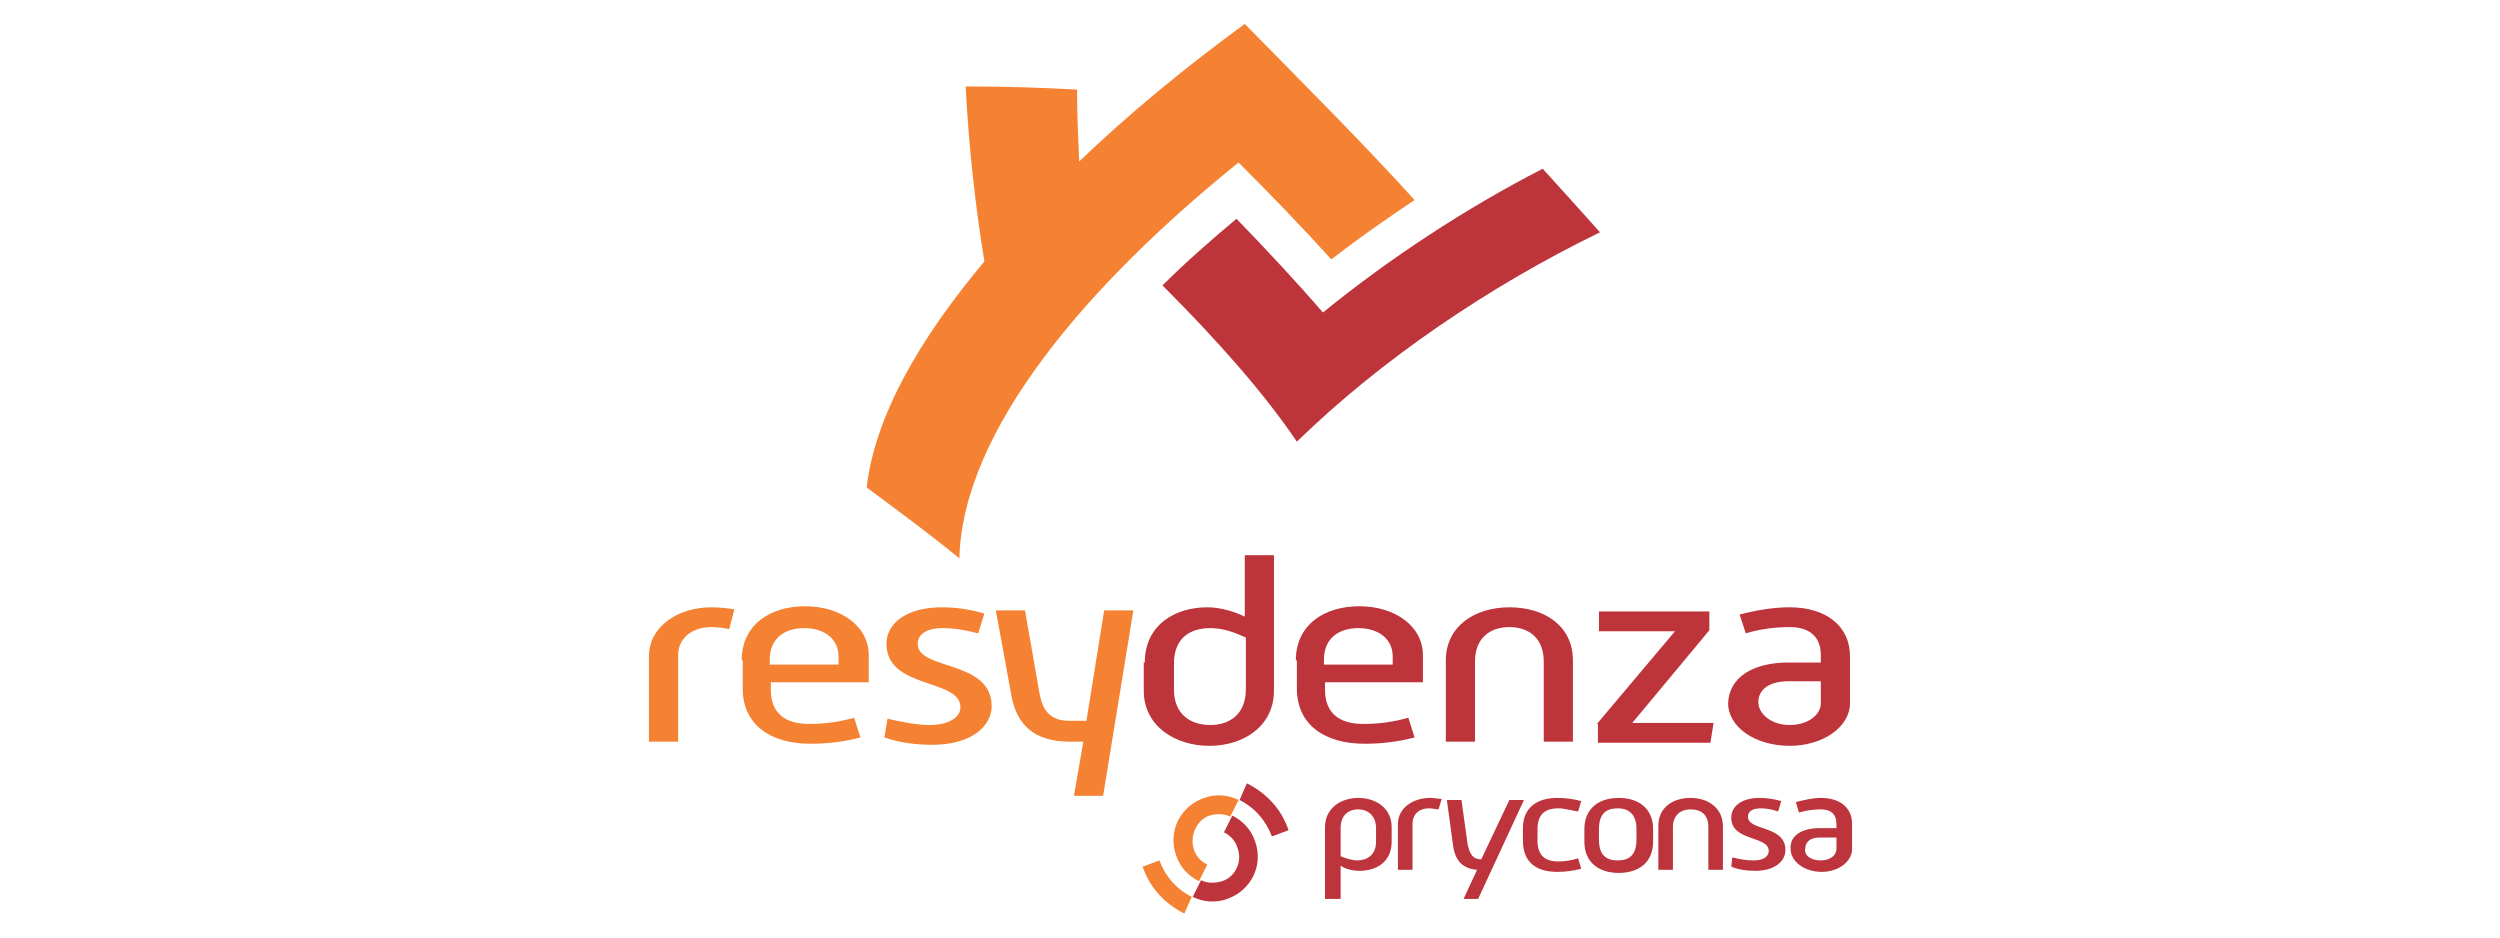 <?xml version="1.0" encoding="utf-8"?>
<!-- Generator: Adobe Illustrator 28.4.1, SVG Export Plug-In . SVG Version: 6.00 Build 0)  -->
<svg version="1.1" id="Layer_1" xmlns="http://www.w3.org/2000/svg" xmlns:xlink="http://www.w3.org/1999/xlink" x="0px" y="0px"
	 viewBox="0 0 240 90" style="enable-background:new 0 0 240 90;" xml:space="preserve">
<style type="text/css">
	.st0{fill:#F58232;}
	.st1{fill:#BD343B;}
	.st2{fill-rule:evenodd;clip-rule:evenodd;fill:#F58232;}
	.st3{fill:#BD343C;}
	.st4{fill-rule:evenodd;clip-rule:evenodd;fill:#BD343C;}
</style>
<g>
	<g>
		<path class="st0" d="M62.3,63c0-2.8,2.7-4.7,6-4.7c0.7,0,1.7,0.1,2.2,0.2l-0.5,1.9c-0.4-0.1-1.1-0.2-1.7-0.2
			c-1.9,0-3.2,1.1-3.2,2.7v8.3h-2.8V63z"/>
		<path class="st0" d="M71.2,63.4c0-3.4,2.7-5.2,6.1-5.2c3.4,0,6.1,1.9,6.1,4.7v2.6H74v0.7c0,2.3,1.4,3.3,3.7,3.3
			c1.5,0,2.9-0.2,4.3-0.6l0.6,1.9c-1.6,0.4-3.1,0.6-4.8,0.6c-3.8,0-6.5-1.8-6.5-5.3V63.4z M80.5,63.8V63c0-1.6-1.3-2.7-3.3-2.7
			c-1.9,0-3.3,1-3.3,3v0.5H80.5z"/>
		<path class="st0" d="M85.2,69c1.4,0.3,2.7,0.6,4.1,0.6c1.7,0,2.9-0.7,2.9-1.7c0-2.8-7.1-1.7-7.1-6.1c0-2,2-3.5,5.3-3.5
			c1.4,0,2.7,0.2,4.1,0.6l-0.6,1.9c-1.2-0.3-2.2-0.5-3.4-0.5c-1.7,0-2.4,0.7-2.4,1.5c0,2.6,7.1,1.5,7.1,6c0,1.8-1.8,3.7-5.7,3.7
			c-1.6,0-3.1-0.2-4.6-0.7L85.2,69z"/>
		<path class="st0" d="M95.6,58.6h2.8l1.4,8c0.3,1.6,1,2.6,2.9,2.6h1.6l1.7-10.6h2.8l-2.9,17.8h-2.8l0.9-5.2h-1.3
			c-3.5,0-5.1-1.7-5.6-4.4L95.6,58.6z"/>
		<path class="st1" d="M109.9,63.6c0-3.6,2.9-5.3,6-5.3c1.4,0,2.8,0.5,3.6,0.9v-5.9h2.8v13c0,3.4-2.9,5.3-6.2,5.3s-6.3-1.9-6.3-5.3
			V63.6z M116.2,69.6c1.9,0,3.4-1.1,3.4-3.4v-5c-1.1-0.5-2.2-0.9-3.4-0.9c-1.9,0-3.5,0.9-3.5,3.4v2.5
			C112.7,68.5,114.2,69.6,116.2,69.6z"/>
		<path class="st1" d="M124.4,63.4c0-3.4,2.7-5.2,6.1-5.2c3.4,0,6.1,1.9,6.1,4.7v2.6h-9.4v0.7c0,2.3,1.4,3.3,3.7,3.3
			c1.5,0,2.9-0.2,4.3-0.6l0.6,1.9c-1.6,0.4-3.1,0.6-4.8,0.6c-3.8,0-6.5-1.8-6.5-5.3V63.4z M133.7,63.8V63c0-1.6-1.3-2.7-3.3-2.7
			c-1.9,0-3.3,1-3.3,3v0.5H133.7z"/>
		<path class="st1" d="M138.8,63.4c0-3.3,2.8-5.1,6.1-5.1c3.4,0,6.1,1.8,6.1,5.1v7.8h-2.8v-7.7c0-2.2-1.4-3.3-3.3-3.3
			c-1.9,0-3.3,1.1-3.3,3.3v7.7h-2.8V63.4z"/>
		<path class="st1" d="M153.3,69.5l7.5-8.9h-7.3v-1.9h10.6v1.8l-7.4,8.9h7.8l-0.3,1.9h-10.8V69.5z"/>
		<path class="st1" d="M171.7,63.6h3.1v-0.7c0-1.7-1-2.7-3-2.7c-1.4,0-2.9,0.2-4.2,0.6L167,59c1.5-0.4,3.2-0.7,4.8-0.7
			c3.5,0,5.8,1.8,5.8,4.7v4.5c0,2.3-2.6,4.1-5.8,4.1c-3.3,0-5.9-1.8-5.9-4.1C166,65,168.3,63.6,171.7,63.6z M171.8,69.6
			c1.8,0,3-1,3-2.1v-2.1h-3.1c-2,0-2.9,0.9-2.9,2C168.8,68.5,170,69.6,171.8,69.6z"/>
	</g>
	<g>
		<path class="st0" d="M119.5,2.3c-5.5,4-11,8.5-15.9,13.2c-0.1-2.3-0.2-4.6-0.2-6.9c-3.6-0.2-7.1-0.3-10.7-0.3
			c0.3,5.7,0.9,11.3,1.8,16.8C88.3,32.5,84,39.9,83.2,46.8c3.1,2.3,6.1,4.5,8.9,6.8c0.3-12.3,12.3-26.3,26.8-38
			c3.2,3.2,6.2,6.3,8.9,9.3c2.6-2,5.3-3.9,8-5.7C131,13.9,125.4,8.3,119.5,2.3z"/>
		<path class="st1" d="M111.6,27.4c5.3,5.3,9.8,10.4,12.9,15c8-7.8,18.4-14.9,29.1-20.1c-1.7-1.9-3.5-3.9-5.5-6.1
			c-7.4,3.8-14.7,8.6-21.1,13.8c-2.5-2.9-5.3-5.9-8.3-9C116.2,23.1,113.8,25.2,111.6,27.4z"/>
	</g>
	<g>
		<g>
			<g>
				<g>
					<path class="st2" d="M114.6,81.5c0.2,0.7,0.7,1.2,1.3,1.5l-0.8,1.6c-1-0.5-1.8-1.3-2.2-2.5c-0.8-2.3,0.4-4.7,2.7-5.5
						c1.1-0.4,2.3-0.3,3.3,0.2l-0.8,1.6c-0.6-0.3-1.3-0.3-2-0.1C114.9,78.7,114.2,80.2,114.6,81.5z"/>
					<path class="st0" d="M113.7,87.7c-1.8-0.9-3.3-2.4-4-4.5l1.6-0.6c0.6,1.6,1.7,2.8,3.1,3.5L113.7,87.7z"/>
					<path class="st3" d="M119.7,75.2c1.8,0.9,3.3,2.4,4,4.5l-1.6,0.6c-0.6-1.6-1.7-2.8-3.1-3.5L119.7,75.2z"/>
					<path class="st4" d="M118.8,81.4c-0.2-0.7-0.7-1.2-1.3-1.5l0.8-1.6c1,0.5,1.8,1.3,2.2,2.5c0.8,2.3-0.4,4.7-2.7,5.5
						c-1.1,0.4-2.3,0.3-3.3-0.2l0.8-1.6c0.6,0.3,1.3,0.3,2,0.1C118.6,84.2,119.3,82.7,118.8,81.4z"/>
				</g>
				<g>
					<path class="st3" d="M128.6,86.3l-1.4,0l0-6.9c0-1.8,1.5-2.8,3.2-2.8c1.7,0,3.2,1,3.2,2.8v1.4c0,1.9-1.4,2.8-3.1,2.8
						c-0.7,0-1.4-0.2-1.8-0.5V86.3z M130.3,82.6c0.9,0,1.8-0.5,1.8-1.8v-1.3c0-1.2-0.8-1.8-1.7-1.8c-1,0-1.7,0.6-1.7,1.8v2.7
						C129.2,82.4,129.8,82.6,130.3,82.6z"/>
					<path class="st3" d="M134.2,79.1c0-1.5,1.4-2.5,3.1-2.5c0.4,0,0.9,0.1,1.1,0.1l-0.3,1c-0.2,0-0.6-0.1-0.9-0.1
						c-1,0-1.6,0.6-1.6,1.5v4.4l-1.4,0L134.2,79.1z"/>
					<path class="st3" d="M146.2,79.5c0-2,1.4-2.9,3.3-2.9c0.8,0,1.5,0.1,2.3,0.3l-0.3,1c-0.7-0.1-1.3-0.3-1.9-0.3c-1.3,0-2,0.6-2,2
						v1.1c0,1.4,0.7,2,2,2c0.6,0,1.3-0.1,1.9-0.3l0.3,1c-0.8,0.2-1.5,0.3-2.3,0.3c-2,0-3.3-0.9-3.3-3V79.5z"/>
					<path class="st3" d="M152.1,79.6c0-2,1.4-3,3.3-3c1.9,0,3.3,1,3.3,3v1.2c0,2-1.4,3-3.3,3c-1.9,0-3.3-1-3.3-3V79.6z M155.3,82.6
						c1.1,0,1.8-0.5,1.8-2v-1c0-1.4-0.7-2-1.8-2c-1.1,0-1.8,0.5-1.8,2v1C153.5,82.1,154.2,82.6,155.3,82.6z"/>
					<path class="st3" d="M159.2,79.3c0-1.8,1.4-2.7,3.1-2.7c1.7,0,3.1,1,3.1,2.7v4.2l-1.4,0v-4.1c0-1.2-0.7-1.7-1.7-1.7
						c-1,0-1.7,0.6-1.7,1.7l0,4.1l-1.4,0V79.3z"/>
					<path class="st3" d="M166.3,82.3c0.7,0.2,1.4,0.3,2.1,0.3c0.9,0,1.4-0.4,1.4-0.9c0-1.5-3.6-0.9-3.6-3.2c0-1.1,1-1.9,2.7-1.9
						c0.7,0,1.4,0.1,2.1,0.3l-0.3,1c-0.6-0.2-1.1-0.3-1.7-0.3c-0.9,0-1.2,0.4-1.2,0.8c0,1.4,3.6,0.8,3.6,3.2c0,1-0.9,2-2.9,2
						c-0.8,0-1.6-0.1-2.3-0.4L166.3,82.3z"/>
					<path class="st3" d="M174.7,79.5l1.6,0v-0.4c0-0.9-0.5-1.4-1.5-1.4c-0.7,0-1.4,0.1-2.1,0.3l-0.3-1c0.8-0.2,1.6-0.4,2.4-0.4
						c1.8,0,3,0.9,3,2.5v2.4c0,1.2-1.3,2.2-2.9,2.2c-1.7,0-3-1-3-2.2C171.8,80.2,173,79.5,174.7,79.5z M174.8,82.6
						c0.9,0,1.5-0.5,1.5-1.1v-1.1l-1.6,0c-1,0-1.4,0.5-1.4,1.1C173.2,82.1,173.8,82.6,174.8,82.6z"/>
					<path class="st3" d="M144.9,76.8l-2.7,5.7h0c-0.8,0-1.1-0.5-1.3-1.4l-0.6-4.3l-1.4,0l0.6,4.4c0.2,1.4,0.9,2.2,2.3,2.3l-1.3,2.8
						h1.4l4.4-9.5H144.9z"/>
				</g>
			</g>
		</g>
	</g>
</g>
</svg>
